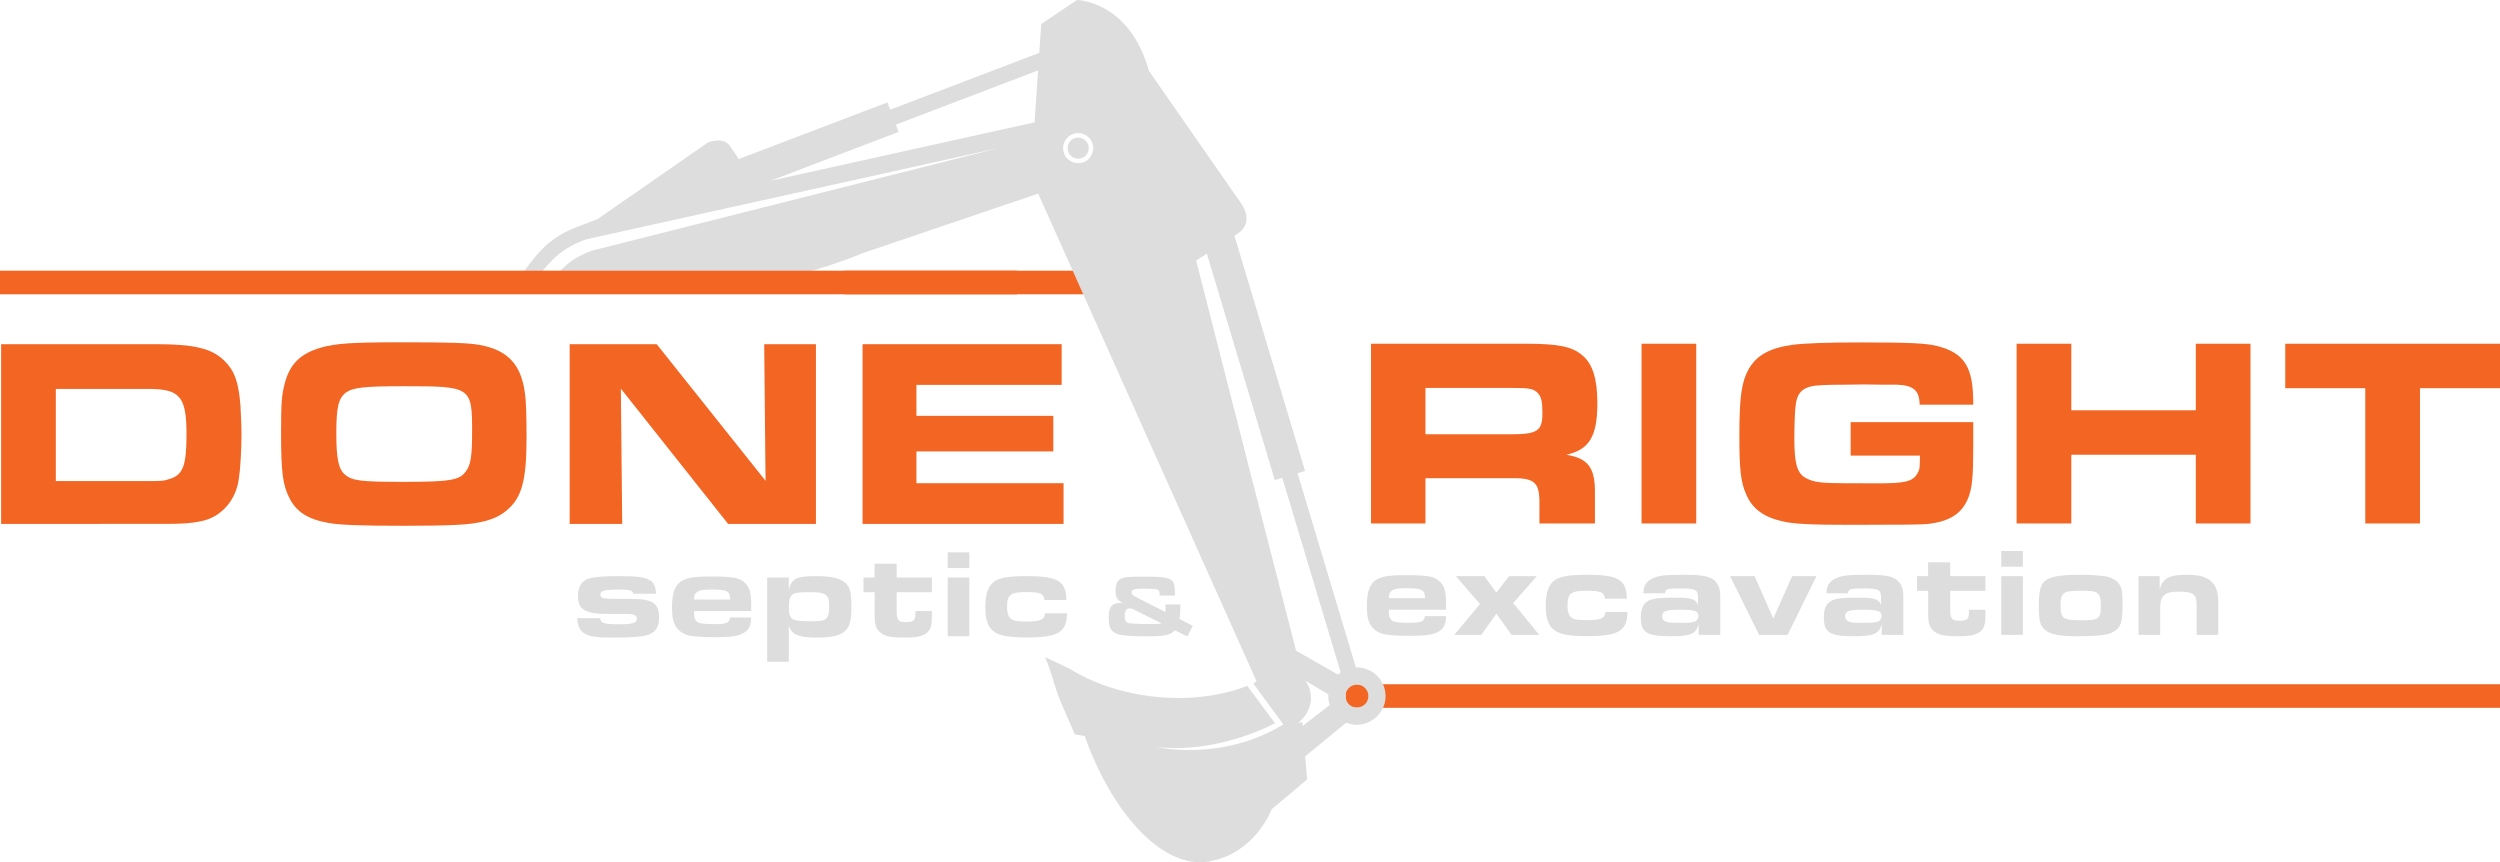 <?xml version="1.0" encoding="UTF-8"?>
<svg id="Layer_2" data-name="Layer 2" xmlns="http://www.w3.org/2000/svg" viewBox="0 0 2753.91 949.81">
  <defs>
    <style>
      .cls-1 {
        fill: #f26522;
      }

      .cls-2, .cls-3 {
        fill: #ddd;
      }

      .cls-3 {
        fill-rule: evenodd;
      }
    </style>
  </defs>
  <g id="Layer_1-2" data-name="Layer 1">
    <g>
      <rect class="cls-1" x="1482.33" y="753.73" width="1271.57" height="26"/>
      <g>
        <path class="cls-1" d="M1.25,379.14h170.96c41.85,0,61.44,4.75,75.09,18.4,10.98,10.69,15.43,23.15,17.51,48.38.59,9.2,1.19,22.85,1.19,32.35,0,17.81-1.19,38.29-2.97,49.57-3.27,23.75-19.89,42.15-41.55,46.3-11.28,2.37-20.18,2.97-41.26,2.97H1.25v-197.97ZM162.42,529.92c16.32,0,17.51,0,24.64-2.38,14.54-4.45,18.4-14.84,18.4-48.97,0-41.55-7.12-50.16-41.85-50.16H61.5v101.51h100.92Z"/>
        <path class="cls-1" d="M528.68,380.03c30.57,5.64,45.41,21.37,49.57,53.13,1.19,8.01,1.78,24.04,1.78,48.08,0,47.79-5.05,67.08-21.96,81.03-11.87,10.09-28.49,14.84-57.29,16.03-10.69.59-37.1.89-56.39.89-47.19,0-71.24-.89-83.11-3.27-21.96-3.86-34.73-12.17-42.15-26.71-7.72-14.54-9.5-29.09-9.5-72.42,0-33.24.59-41.55,4.16-54.91,5.64-21.07,17.22-32.35,39.48-38.88,16.62-4.75,34.73-5.94,86.97-5.94,56.99,0,74.5.59,88.45,2.97ZM380.87,432.56c-8.01,6.23-10.39,16.03-10.39,44.52s2.37,39.77,9.79,46.01c8.01,6.53,17.81,7.72,63.22,7.72,51.94,0,62.63-1.78,69.45-11.28,5.64-7.12,7.12-17.21,7.12-43.63,0-49.86-.89-50.46-75.09-50.46-44.23,0-56.39,1.48-64.11,7.12Z"/>
        <path class="cls-1" d="M627.52,379.14h95.87l119.91,150.48-1.48-150.48h56.99v197.97h-96.76l-118.13-149,1.48,149h-57.88v-197.97Z"/>
        <path class="cls-1" d="M1169.49,379.14v44.82h-159.98v34.13h150.78v39.18h-150.78v35.02h162.06v44.82h-221.42v-197.97h219.35Z"/>
      </g>
      <g>
        <path class="cls-1" d="M1510.27,378.65h170.67c35.02,0,50.46,2.97,61.74,12.47,11.58,9.2,16.92,26.12,16.92,52.83,0,36.8-8.9,51.35-34.13,56.99,24.64,4.16,32.06,14.54,31.46,44.52v31.17h-61.14v-24.64c-.3-21.37-6.23-25.82-33.24-25.23h-92.31v49.87h-59.96v-197.97ZM1664.32,478.38c29.09,0,34.73-3.56,34.73-23.15,0-12.76-1.19-18.11-5.05-22.26-4.45-4.75-9.5-5.64-27.6-5.64h-96.17v51.05h94.09Z"/>
        <path class="cls-1" d="M1808.27,378.65h60.25v197.97h-60.25v-197.97Z"/>
        <path class="cls-1" d="M2114.58,445.73c0-15.43-6.83-21.37-24.93-21.96h-15.14l-21.37-.3-21.96.3q-28.79,0-35.91,1.78c-10.98,2.67-15.73,8.31-17.22,20.78-.89,5.34-1.48,23.45-1.48,36.21,0,26.71,2.67,37.4,10.98,43.04,6.83,4.45,15.14,6.23,30.87,6.53q6.53.3,43.63.3c39.48.3,46.9-1.78,51.94-14.84.59-2.37.89-5.04.89-10.98v-4.75h-76.28v-36.8h135.05v27.31c0,32.65-1.19,44.22-5.05,54.91-6.83,18.4-20.78,27.31-45.71,29.98-6.23.59-24.34.89-82.81.89-45.41,0-62.92-.89-75.39-3.56-21.67-4.75-34.43-13.95-41.26-30.27-5.94-13.36-7.42-27.31-7.42-64.11,0-42.44,2.38-59.36,10.09-73.31,8.9-15.43,22.86-23.45,48.38-27.01,13.65-1.78,37.7-2.67,75.39-2.67,54.02,0,71.24.89,83.7,3.86,30.57,7.72,40.37,23.15,40.07,64.71h-59.07Z"/>
        <path class="cls-1" d="M2221.43,378.65h60.25v73.31h137.13v-73.31h60.25v197.97h-60.25v-75.69h-137.13v75.69h-60.25v-197.97Z"/>
        <path class="cls-1" d="M2605.5,427.63h-88.15v-48.97h236.56v48.97h-88.15v149h-60.25v-149Z"/>
      </g>
      <g>
        <path class="cls-2" d="M661.18,680.88c.14,5.68,3.88,6.79,21.74,6.79,14.13,0,18.7-1.52,18.7-5.96,0-3.19-2.08-4.85-6.92-5.12-2.35-.28-5.68-.28-12.33-.28h-11.91c-25.9,0-33.79-4.57-33.79-19.8,0-10.39,4.15-16.9,12.19-19.25,6.37-1.8,16.76-2.63,31.99-2.63,20.36,0,28.53.97,34.35,4.15,4.99,2.63,7.06,6.92,7.48,15.23h-25.07c-.55-3.74-3.6-4.57-16.62-4.57-14.82,0-19.67,1.38-19.67,5.4s2.91,4.85,15.65,4.85h16.76c25.34,0,32.27,4.43,32.27,20.36,0,10.8-4.02,16.9-12.88,19.53-6.51,1.94-17.31,2.77-35.45,2.77-20.08,0-26.73-.83-32.82-4.02-5.96-3.05-8.72-8.59-8.86-17.45h25.21Z"/>
        <path class="cls-2" d="M827.51,680.18c-.14,9.56-2.91,14.68-9.83,17.87-6.09,2.91-13.85,3.88-31.3,3.88-10.66,0-20.63-.69-26.45-1.66-7.48-1.38-13.71-6.09-16.62-12.19-2.22-4.85-3.05-9.83-3.05-18.7,0-18.14,3.88-26.87,13.85-31.02,6.09-2.49,13.29-3.32,30.61-3.32,11.22,0,20.36.55,25.62,1.66,7.48,1.52,13.71,7.06,15.65,14.4,1.11,4.16,1.52,7.76,1.52,14.96v7.06h-63.01v3.05c0,4.71,1.66,7.89,4.57,9.56,2.22,1.11,8.17,1.8,17.31,1.8,13.99,0,17.17-1.38,17.73-7.34h23.4ZM804.38,660.38c-.14-9.14-3.46-10.94-20.08-10.94-10.25,0-14.4.69-16.9,3.05-1.94,1.66-2.91,4.02-2.91,6.79v1.11h39.88Z"/>
        <path class="cls-2" d="M868.92,649.72c3.19-12.6,8.31-15.09,30.19-15.09,16.76,0,26.17,2.22,32.27,7.62,4.85,4.16,6.51,10.94,6.51,25.9,0,15.79-1.94,22.71-7.62,27.42-5.82,4.99-14.4,6.79-31.71,6.79-19.11,0-27.28-3.74-29.64-13.57v40.16h-23.82v-92.79h23.82v13.57ZM873.21,654.7c-3.05,2.35-4.15,5.96-4.15,13.85,0,14.13,2.49,15.79,23.27,15.79,11.36,0,14.82-.55,17.17-2.49,2.91-2.49,3.88-5.96,3.88-14.13,0-12.74-3.46-15.37-20.5-15.37-13.02,0-17.17.55-19.67,2.35Z"/>
        <path class="cls-2" d="M1026.52,673.12v5.12c0,10.52-1.11,14.68-4.71,18.14-4.57,4.29-11.36,5.96-23.96,5.96-16.76,0-22.71-1.25-27.98-5.54-4.85-4.02-6.37-8.31-6.37-18.14v-26.31h-12.33v-16.2h12.19v-15.23h24.37v15.23h38.78v16.2h-38.78v21.33c0,9.28,2.08,11.63,10.39,11.63s10.25-1.94,10.25-9.56v-2.63h18.14Z"/>
        <path class="cls-2" d="M1043.98,608.45h23.82v17.31h-23.82v-17.31ZM1043.98,636.15h23.82v64.67h-23.82v-64.67Z"/>
        <path class="cls-2" d="M1150.47,660.93c-.55-7.06-4.57-8.72-20.77-8.72s-20.36,2.91-20.36,16.2c0,7.89,1.8,12.19,5.96,14.4,2.22,1.25,6.79,1.8,15.37,1.8,15.65,0,19.67-1.8,20.36-9h24.37c-.28,20.77-9.69,26.59-43.76,26.59-20.36,0-30.74-1.8-36.98-6.65-6.37-4.71-9.28-13.02-9.28-26.59,0-15.09,3.32-24.1,10.53-28.81,5.95-3.88,16.62-5.54,34.62-5.54,34.76,0,43.9,5.4,44.18,26.31h-24.24Z"/>
        <path class="cls-2" d="M1300.27,665.75c-.1,8.62-.29,12.15-.98,16.06l14.59,7.64-5.97,11.66-13.61-6.76c-5.97,5.58-10.58,6.56-32.13,6.56-16.65,0-26.35-.78-30.95-2.45-7.74-2.84-9.89-6.76-9.89-18.02,0-8.52,1.37-12.34,5.48-14.69,2.15-1.27,4.41-1.67,10.28-1.86-6.27-2.35-8.23-5.49-8.23-13.32s2.25-12.15,7.64-13.81c4.21-1.27,8.91-1.57,26.35-1.57s24.68,1.18,28.21,4.41c1.96,1.76,2.84,4.8,3.13,10.68.1,1.76.1,2.25.1,5.78h-16.94v-2.15c0-3.23-1.67-4.9-5.29-5.09-1.57-.1-9.11-.39-10.48-.39-12.15,0-14.99.78-14.99,4.11,0,2.45.59,3.04,6.46,5.97l30.66,15.67c.2-1.47.29-2.35.29-4.41,0-1.86-.1-2.45-.29-4.02h16.55ZM1246.69,670.36c-.88-.1-1.76-.2-2.25-.2-3.72,0-5.48,2.84-5.48,8.82,0,3.13.59,5,1.76,5.97,2.35,1.86,2.45,1.86,19.1,2.45h11.26c4.7,0,6.56-.2,8.23-.88l-32.62-16.16Z"/>
      </g>
      <g>
        <path class="cls-2" d="M1592.92,678.7c-.14,9.56-2.91,14.68-9.83,17.87-6.09,2.91-13.85,3.88-31.3,3.88-10.66,0-20.63-.69-26.45-1.66-7.48-1.38-13.71-6.09-16.62-12.19-2.22-4.85-3.05-9.83-3.05-18.7,0-18.14,3.88-26.87,13.85-31.02,6.09-2.49,13.29-3.32,30.61-3.32,11.22,0,20.36.55,25.62,1.66,7.48,1.52,13.71,7.06,15.65,14.4,1.11,4.16,1.52,7.76,1.52,14.96v7.06h-63.01v3.05c0,4.71,1.66,7.89,4.57,9.56,2.22,1.11,8.17,1.8,17.31,1.8,13.99,0,17.17-1.38,17.73-7.34h23.4ZM1569.79,658.9c-.14-9.14-3.46-10.94-20.08-10.94-10.25,0-14.4.69-16.9,3.05-1.94,1.66-2.91,4.02-2.91,6.79v1.11h39.88Z"/>
        <path class="cls-2" d="M1630.31,665.41l-26.59-30.74h31.44l13.16,18.14,13.99-18.14h30.61l-26.04,29.64,28.67,35.04h-30.47l-16.76-23.27-16.62,23.27h-29.78l28.39-33.93Z"/>
        <path class="cls-2" d="M1767.84,659.45c-.55-7.06-4.57-8.72-20.77-8.72s-20.36,2.91-20.36,16.2c0,7.89,1.8,12.19,5.96,14.4,2.22,1.25,6.79,1.8,15.37,1.8,15.65,0,19.67-1.8,20.36-9h24.37c-.28,20.77-9.69,26.59-43.76,26.59-20.36,0-30.74-1.8-36.98-6.65-6.37-4.71-9.28-13.02-9.28-26.59,0-15.09,3.32-24.1,10.53-28.81,5.96-3.88,16.62-5.54,34.62-5.54,34.76,0,43.9,5.4,44.18,26.31h-24.24Z"/>
        <path class="cls-2" d="M1871.15,687.84c-3.19,10.52-8.86,13.02-29.91,13.02-27.42,0-33.79-3.88-33.79-20.91,0-12.19,4.29-18.28,14.4-20.22,5.4-1.11,11.63-1.39,25.48-1.39,15.79,0,20.77,1.8,23.13,8.03v-7.06c0-9.97-2.08-11.08-19.94-11.08-14.26,0-16.06.55-16.48,5.26h-23.82c.42-8.45,2.91-12.46,9.56-16.06,6.37-3.32,13.71-4.29,35.04-4.29,17.17,0,25.21,1.11,31.02,4.29,4.43,2.49,7.62,7.2,8.72,13.29q.42,1.94.42,8.59v40.02h-23.82v-11.49ZM1830.99,678.84c0,3.74,2.35,5.96,7.34,6.79,1.66.28,4.85.42,13.43.42s11.77-.28,14.54-1.11c2.77-.69,4.57-3.32,4.57-6.23,0-5.82-3.6-7.06-21.05-7.06-14.96,0-18.83,1.52-18.83,7.2Z"/>
        <path class="cls-2" d="M1905.78,634.66h27l20.63,46.67,20.77-46.67h26.73l-31.71,64.67h-31.44l-31.99-64.67Z"/>
        <path class="cls-2" d="M2072.8,687.84c-3.19,10.52-8.86,13.02-29.91,13.02-27.42,0-33.79-3.88-33.79-20.91,0-12.19,4.29-18.28,14.4-20.22,5.4-1.11,11.63-1.39,25.48-1.39,15.79,0,20.77,1.8,23.13,8.03v-7.06c0-9.97-2.08-11.08-19.94-11.08-14.26,0-16.06.55-16.48,5.26h-23.82c.42-8.45,2.91-12.46,9.56-16.06,6.37-3.32,13.71-4.29,35.04-4.29,17.17,0,25.21,1.11,31.02,4.29,4.43,2.49,7.62,7.2,8.72,13.29q.42,1.94.42,8.59v40.02h-23.82v-11.49ZM2032.64,678.84c0,3.74,2.35,5.96,7.34,6.79,1.66.28,4.85.42,13.43.42s11.77-.28,14.54-1.11c2.77-.69,4.57-3.32,4.57-6.23,0-5.82-3.6-7.06-21.05-7.06-14.96,0-18.83,1.52-18.83,7.2Z"/>
        <path class="cls-2" d="M2187.06,671.64v5.12c0,10.52-1.11,14.68-4.71,18.14-4.57,4.29-11.36,5.96-23.96,5.96-16.76,0-22.71-1.25-27.97-5.54-4.85-4.02-6.37-8.31-6.37-18.14v-26.31h-12.33v-16.2h12.19v-15.23h24.37v15.23h38.78v16.2h-38.78v21.33c0,9.28,2.08,11.63,10.39,11.63s10.25-1.94,10.25-9.56v-2.63h18.14Z"/>
        <path class="cls-2" d="M2204.51,606.96h23.82v17.31h-23.82v-17.31ZM2204.51,634.66h23.82v64.67h-23.82v-64.67Z"/>
        <path class="cls-2" d="M2319.59,634.94c7.62,1.38,13.71,5.4,16.2,10.8,1.8,4.02,2.35,8.86,2.35,19.53,0,20.08-1.66,25.62-9.28,30.19-4.43,2.77-8.17,3.74-16.76,4.57-5.54.42-14.82.83-21.47.83-21.46,0-31.02-1.66-37.11-6.37-6.23-4.71-7.62-9.97-7.62-27.84,0-18.83,2.49-25.34,11.22-29.36,6.51-2.91,17.17-4.15,34.62-4.15,10.66,0,21.19.69,27.84,1.8ZM2269.87,666.79c0,14.68,2.49,16.48,22.57,16.48s21.74-1.8,21.74-15.93c0-14.96-2.22-16.62-22.57-16.62-18.83,0-21.74,2.22-21.74,16.06Z"/>
        <path class="cls-2" d="M2355.74,634.66h23.27v14.96c3.19-12.6,10.25-16.48,29.78-16.48,14.82,0,23.27,2.63,28.8,9.14,4.29,4.99,5.96,11.22,5.96,22.71v34.34h-23.82v-33.38c0-11.36-4.02-14.26-19.67-14.26s-20.5,4.15-20.5,18.42v29.22h-23.82v-64.67Z"/>
      </g>
      <rect class="cls-1" x="930.04" y="298.18" width="320.48" height="26"/>
      <path class="cls-3" d="M1492.54,754.36c-6.85,1.22-11.43,7.76-10.21,14.61,3.59,16.34,27.07,12.17,24.82-4.4-1.22-6.85-7.76-11.42-14.61-10.21M1464.76,776.62c-1.23-3.7-1.76-7.87-1.53-11.7l-25.36-15.13c9.59,12.42,9.04,32.61-7.81,46.55l4.53-.81.34,4.13,29.82-23.04ZM1329.43,279.41l-11.78,7.68c38.67,152.24,88.31,345.21,110.08,429.73l46.15,26.27c.95-.84,1.95-1.62,2.99-2.34l-64.35-214.43-8.24,2.48-74.85-249.39ZM848.63,199.17l291.01-64.41,3.89-57.2-156.69,59.73,3.06,8.04-141.27,53.85ZM1189.11,146.66c-9.14-.79-17.18,5.98-17.97,15.1-1.03,22.02,30.31,24.7,33.07,2.86.78-9.14-5.98-17.18-15.1-17.96ZM1188.68,151.59c-6.42-.55-12.05,4.2-12.6,10.6-.73,15.44,21.26,17.33,23.19,2,.56-6.4-4.18-12.05-10.59-12.6ZM560.23,322.58c30.64-42.75,40.67-59.98,79.27-74.12l18.79-7.17,121.23-84.15s16.83-7.65,24.83,4.05c1.91,2.82,5.33,7.92,9.39,14.04l163.76-62.42,3.06,8.04,164.28-62.63,2.17-31.78,39.31-26.44s57.85.8,79.23,77.99l102.51,147.3s14.11,19.92-4.87,32.17l-3.37,2.19,77.78,259.15-8.24,2.46,64.22,213.98c15.49-.58,29.43,10.32,32.22,26.01,4.52,24.12-20.3,44.12-42.79,34.82l-45.3,37.06,2.15,25.57-39.04,32.73s-17.64,48.4-68.91,57.5c-51.27,9.11-107.27-53.73-137.05-138.14l-10.92-1.87-14.81-34.2c-7.63-17.62-10.26-33.24-17.9-50.86,10.54,4.84,16.07,7.69,26.61,12.53l-7.6,3.69c2.53-1.23,5.07-2.46,7.6-3.69,51,32.23,131.67,43.93,196.12,19.14l30.56,41.12s-61.62,34.21-130.75,26.18c0,0,71.96,16.84,139.87-24.84l-32.94-44.92c1.16-.95,2.29-1.82,3.43-2.66l-240.52-537.15c-64.72,21.97-129.45,43.94-194.17,65.92-44.63,18.83-84.74,25.17-129.37,44h-223.65c22.38-26.97,27.95-36.57,55.62-47.06,16.7-4.21,33.41-8.43,50.11-12.64M702.15,263.48l399.04-100.65-456.27,100.99c-31.78,12.05-41.69,26.91-66.41,59.37,0,0-18.29-6.55-18.29-.6"/>
      <rect class="cls-1" y="298.18" width="1120.46" height="26"/>
    </g>
  </g>
</svg>